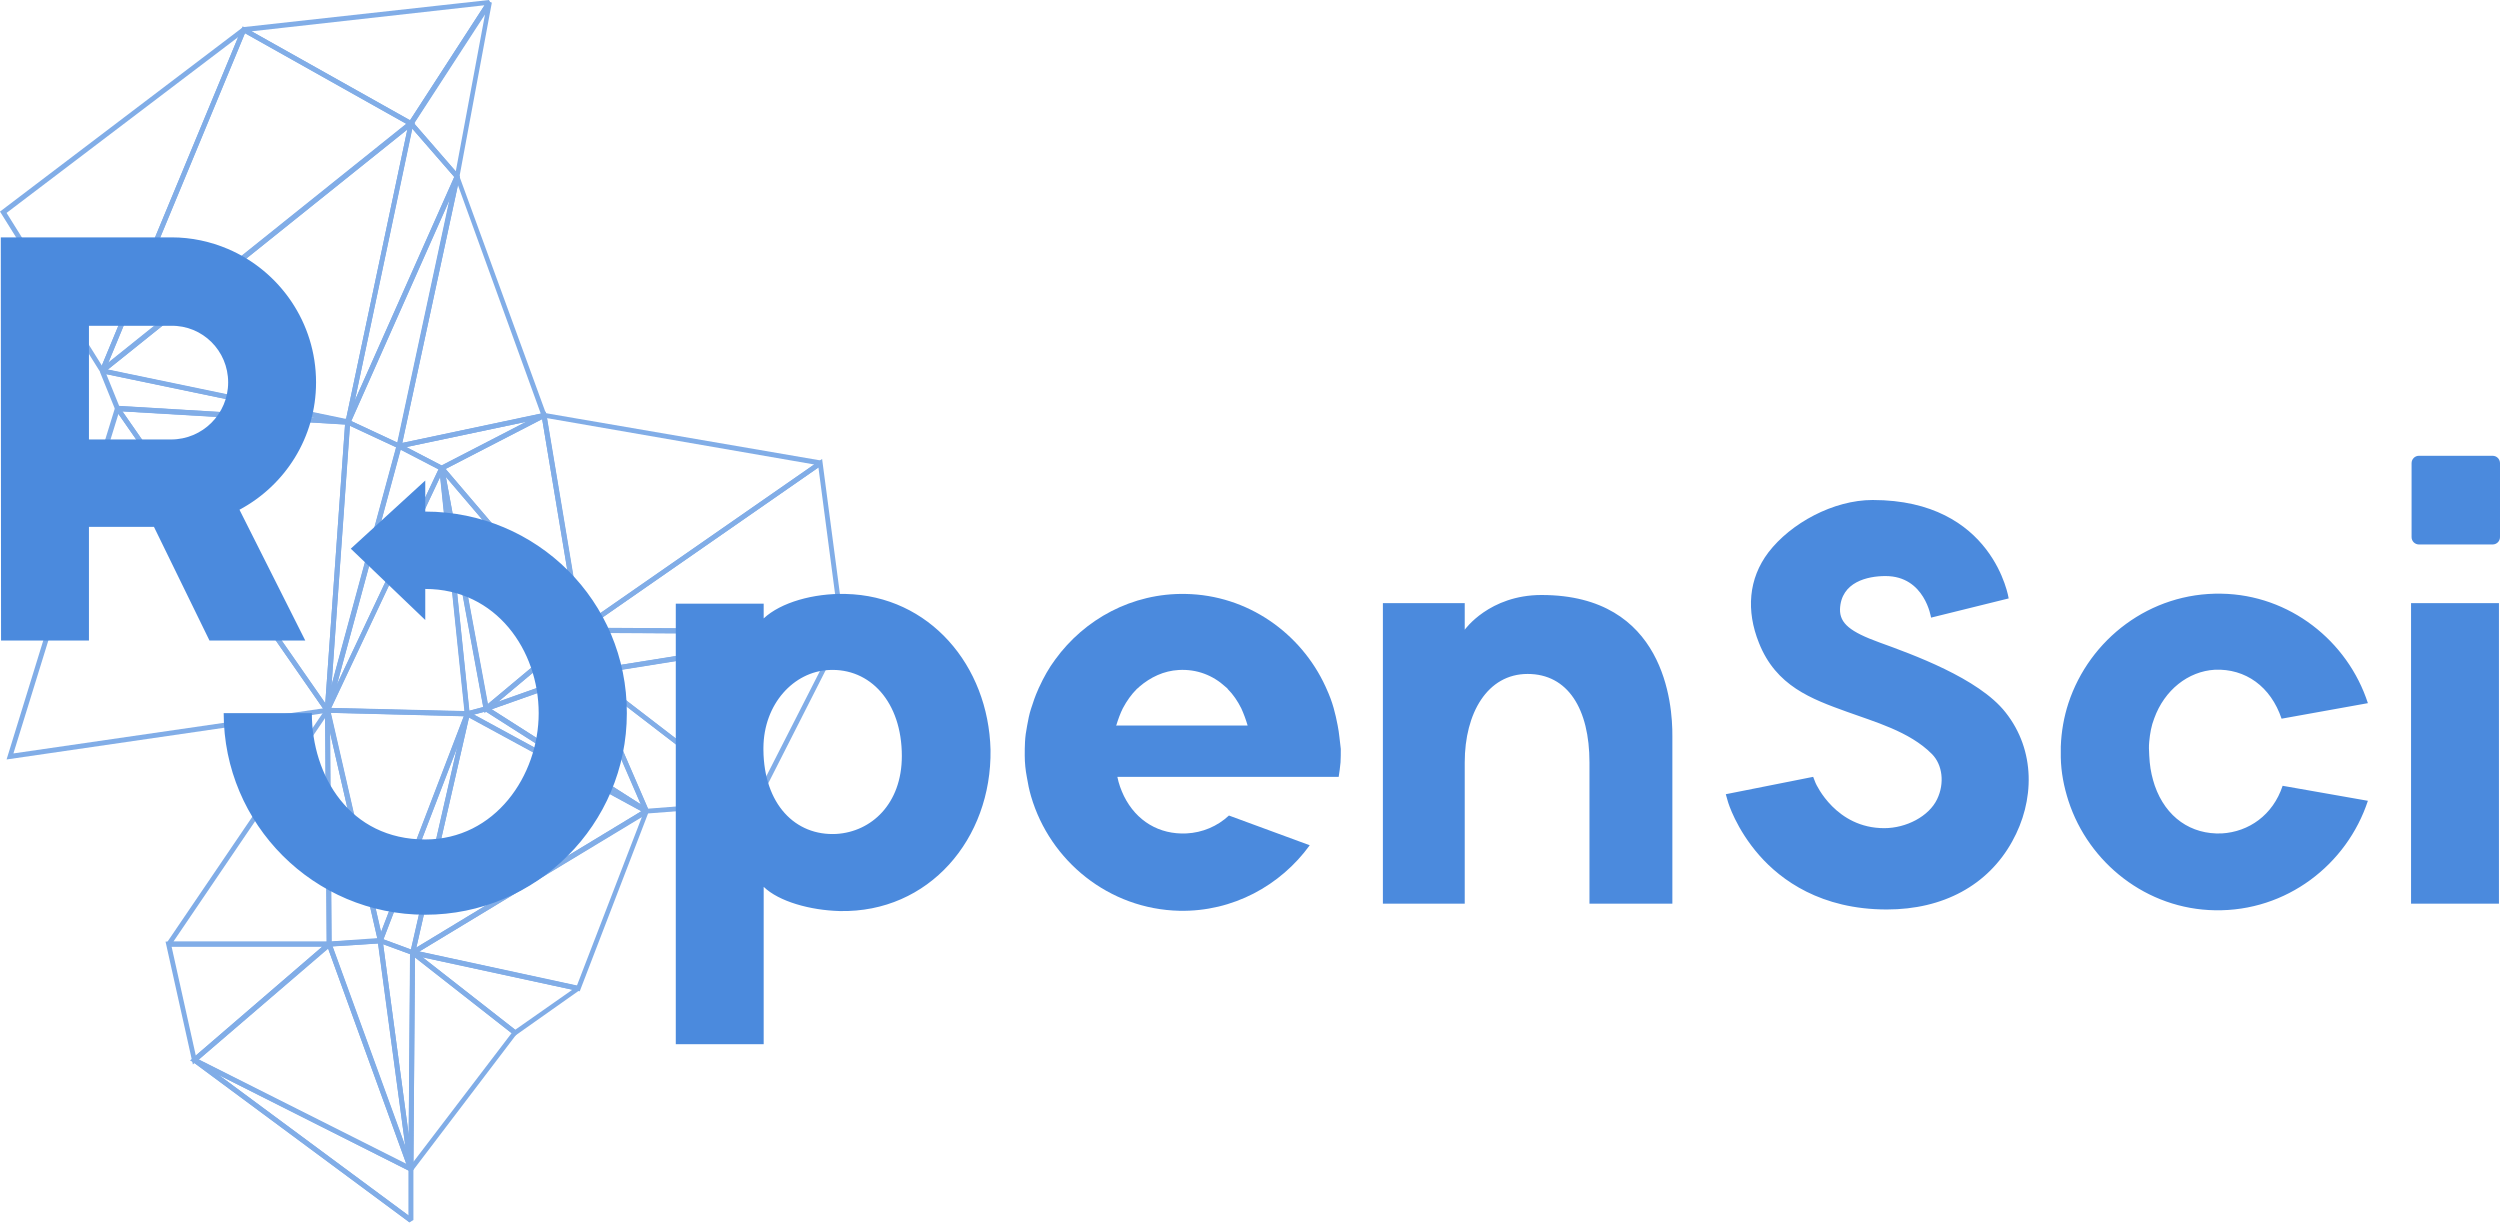 <svg xmlns="http://www.w3.org/2000/svg" viewBox="0 0 950 468.1" fill="#4B8ADD"><g opacity=".7"><path d="M321.2 241.1l-100.9-.6-.6-1.7 92.7-64.4 8.8 66.7zm-97.9-2.5l95.8.6-8.1-61.6-87.7 61z"/><path d="M287.5 306.4l-65.1-50 .5-1.7 97.2-15.6.9 1.3-33.5 66zm-62.3-50.1l61.6 47.3 31.7-62.2-93.3 14.9z"/><path d="M222.1 256.7l-2.9-18.2 100.9.6.2 1.9-98.2 15.7zm-.7-16.3l2.3 14.2L309 241l-87.6-.6z"/><path d="M219.6 241.1l-14-84.4L312 175l.4 1.7-92.8 64.4zm-11.7-82.2l13.2 79 88.3-61.4-101.5-17.6zM245 309.2l-23-53.1 1.4-1.1 64.1 49.3-.5 1.7-42 3.2zm-19.8-50.6l21 48.7 38.5-3-59.5-45.7z"/><path d="M219.6 240.1l-53.3-62.5 41.1-21.2 13.8 82.9-1.6.8zm-50.3-61.9l49.6 58.1-12.9-77.1-36.7 19zM245.2 309l-68-37 .2-1.7 7.5-2 61.3 39.1-1 1.6zm-65.1-37.5l43 23.4-38.6-24.6-4.4 1.2z"/><path d="M157.3 362.8l-1.4-1 21-91.9 69.1 37.5v1.6l-88.7 53.8zm20.9-90.1l-20 87.4 85.5-51.8-65.5-35.6z"/><path d="M220.3 376.7l-63.7-13.8-.3-1.7 88.8-53.8 1.4 1.1-26.2 68.2zm-61-15.1l59.9 13 24.7-64.1-84.6 51.1z"/><path d="M245.1 309l-61-38.9.2-1.7 39.1-13.9 23.1 53.3-1.4 1.2zm-58.3-39.5l56.8 36.2-21.1-48.9-35.7 12.7zM173 67.7L155 47 185.2.4l1.7.6-12.3 66.1-1.6.6zm-15.6-20.8l15.8 18.2 11.1-59.6-26.9 41.4zm38.3 346.7l-39.5-30.9.7-1.7 62.9 13.6.4 1.7-24.5 17.3zm-35.1-29.8l35.2 27.5 21.7-15.2-56.9-12.3z"/><path d="M184.1 271L167 178l1.6-.7 53.1 62.3-37.6 31.4zm-14.7-89.9l15.9 86.5 33.7-28.2-49.6-58.3z"/><path d="M185 270.2l-.9-1.6 35.7-29.8 1.5.6 2.7 17-39 13.8zm34.7-29l-30.4 25.5 32.6-11.6-2.2-13.9zm-69.3-70.5l22.3-103.8 1.8-.1 33.5 91.8-57.6 12.1zM174 70.3l-21.1 98 52.6-11.1L174 70.3z"/><path d="M152.3 170.8l-21.3-9.9 41.9-94.2 1.8.6-22.4 103.5zM133.5 160l17.6 8.2L171 75.6 133.5 160zm43.2 112.5l-9.8-94.4 1.9-.3 17.1 92.2-9.2 2.5zm-5.5-71.2l7.1 68.8 5.3-1.4-12.4-67.4z"/><path d="M157.5 363.2l-14.2-5.2 33.4-87.1 1.8.6-21 91.7zm-11.8-6.3l10.5 3.9 17.6-77-28.1 73.1zM167.8 179l-16.6-8.6.3-1.8 55.1-11.7.6 1.8-39.4 20.3zm-13.4-9.1l13.5 7 32.3-16.7-45.8 9.7zM73.318 403.579l1.13-1.528 82.308 60.919-1.13 1.527z"/><path d="M145.4 357.8l-1.8-.1-20.3-88.7 55.7 1.4-33.6 87.4zm-19.8-86.9l19.2 83.4 31.5-82.1-50.7-1.3z"/><path d="M178.6 272.2l-55.6-1.4 44-93.3 1.8.3 9.8 94.4zm-52.7-3.2l50.7 1.2-9.3-89-41.4 87.8zm31 175.8l-1.7-.6.6-82.3 1.5-.7 39.6 31-40 52.6zm.8-81l-.6 77.7 37.3-48.9-36.7-28.8z"/><path d="M125.2 270.3l-1.8-.6L151 168.1l18 9.4-43.8 92.8zm27.1-99.5L128.1 260l38.6-81.7-14.4-7.5zm4.1-122.6L92.1 12.1l.4-1.8L185.8 0l.8 1.4-30.2 46.8zM95.6 11.9l60.2 33.8L184.1 2l-88.5 9.9z"/><path d="M124.2 359.8l-.6-89.8 1.9-.2 20.3 88.6-21.6 1.4zm1.2-81.4l.6 79.3 17.4-1.2-18-78.1z"/><path d="M155.3 444.7L123.8 358l21.5-1.4 11.8 87.8-1.8.3zm-29-85.1l27.8 76.4-10.4-77.5-17.4 1.1z"/><path d="M155.2 444.5l-11.9-88.4 14.4 5.3-.6 82.9-1.9.2zm-9.6-85.7l9.7 72.4.6-68.6-10.3-3.8zm-12.5-198l-1.8-.6 24-113.4 1.6-.4L174.8 67l-.3.6-41.4 93.2zm23.6-111.9L134.9 152l37.7-84.8-15.9-18.3z"/><path d="M125.3 270.2l-1.9-.3 7.9-110.9 21.4 10-27.4 101.2zm7.7-108.4l-7 98.7 24.6-90.5-17.6-8.2z"/><path d="M132.9 161.4l-94.3-19.6-.4-1.7 117.3-94 1.5.9-24.1 114.4zm-91.9-21l90.5 18.8 23.3-110L41 140.4zm114.8 304.7L72.2 403l53.3-45.9 31.6 86.8-1.3 1.2zm-80.3-42.4l79 39.9-29.8-82.1-49.2 42.2z"/><path d="M39.4 141.7l-1.4-1.1L92.2 10l65.6 36.8-118.4 94.9zM93.1 12.6L41.1 138l113.4-90.9-61.4-34.5zm62.5 451.9l-82.3-61 .9-1.6 82.9 41.7v20l-1.5.9zm-72.5-56l72.1 53.4v-17.1l-72.1-36.3zm40.5-138.1L43.9 155.7l.8-1.5 88.4 5.3-7.8 110.5-1.7.4zM46.5 156.3l77.1 111 7.5-106-84.6-5z"/><path d="M126 359.7H64.1l-.7-1.5 60.3-88.8 1.7.6.6 89.7zm-60.1-1.9h58.2l-.6-84.9-57.6 84.9zM38.1 141.4L0 80.4l92.1-69.9 1.4 1.1-53.8 129.7-1.6.1zM2.5 80.9l36.2 58L90.5 14.1l-88 66.8z"/><path d="M2.5 288.6L43.7 155l1.7-.3L126 270.6l-123.5 18zM45 157.3l-39.9 129 117.6-17.1L45 157.3z"/><path d="M132.2 161.4L44 156.2l-6-14.8 1-1.3 93.3 19.5-.1 1.8zm-86.9-7.1l74.3 4.4-79.2-16.5 4.9 12.1zm28 250.2l-10.4-46.7H125l.6 1.7-52.3 45zm-8.1-44.8l9.2 41.4 48.1-41.4H65.2z"/></g><path d="M508.3 275.6c-.4-2.1-.9-4.4-1.5-6.5-.7-2.5-1.6-4.9-2.7-7.3-.1-.3-.3-.7-.4-.9-9.3-20.3-29.6-34.8-53.2-35.2-20.3-.4-38.4 9.6-49.5 24.9-2.4 3.2-4.4 6.8-6.1 10.5-.1.3-.3.5-.4.9-1.1 2.4-1.9 4.8-2.7 7.3-.7 2.1-1.1 4.3-1.5 6.5-.4 2-.7 4.1-.8 6.2-.1 1.7-.1 3.3-.1 5.1 0 2.8.3 5.6.8 8.2.4 2.5.9 4.9 1.6 7.3 7.2 24.6 29.6 42.9 56.4 43.5 20.3.4 38.4-9.6 49.5-24.9L467 309.9c-4.4 4.1-10.1 6.5-16.1 6.8-10.4.5-19.1-4.7-23.8-14.2-1.1-2.3-2-4.7-2.5-7.3h84.1c.3-1.7.5-3.6.7-5.5.1-1.7.1-3.3.1-5.1-.4-3-.6-6.1-1.2-9zm-84.1 0c.7-2.3 1.5-4.5 2.5-6.5 1.5-2.8 3.2-5.2 5.3-7.3h.1-.1c.3-.3.7-.5.9-.8 4.3-3.7 9.4-6.1 15-6.4 6.9-.4 13 2 17.8 6.4.3.3.7.5.9.9 2 2 3.7 4.5 5.1 7.3.9 2 1.7 4.1 2.4 6.5h-50v-.1zM120.1 145.3c0-22.7-13.8-42.3-33.5-50.7-6.6-2.8-13.8-4.4-21.4-4.4H.3l.1 153.2h33.4v-43.2h24.7l21.1 43.2H116l-25-49.7c17.4-9.3 29.1-27.5 29.1-48.4zm-33.4 0c0 12-9.7 21.7-21.7 21.7H33.8v-43.2H65c12-.2 21.7 9.5 21.7 21.5z"/><path d="M161.6 194.4v-11.8l-28.3 25.9 28.3 27.1v-11.8c27 0 43.1 23.4 43.1 47.2s-16.6 48-43.1 48c-28.7 0-43.1-24.2-43.1-48H85c0 42.3 34.3 76.6 76.6 76.6s76.6-34.3 76.6-76.6c.1-42.5-34.2-76.6-76.6-76.6zm705.8 104.2c-3.7 11.2-12.9 17.5-23.1 18.1-11.7.5-21.3-6.1-25.5-18.2-.9-2.7-1.6-5.6-1.9-8.8-.1-1.7-.3-3.5-.3-5.3 0-.8 0-1.7.1-2.5.3-3.2.8-6.1 1.9-8.9 3.9-10.8 12.9-17.9 23-18.5 11.7-.5 21.3 6.4 25.4 18.6l32.8-5.9c-7.7-23.7-29.8-41.2-55.7-41.6-27.1-.5-50.1 17.3-58.1 41.6-1.7 5.2-2.7 10.8-2.9 16.5v4.1c.1 5.7 1.2 11.2 2.9 16.5 7.7 23.7 29.8 41.2 55.7 41.6 27.1.5 50.1-17.3 58.1-41.6l-32.4-5.7zm48.8-69.4h33.4v114.2h-33.4zm31-22.3h-28c-1.5 0-2.8-1.2-2.8-2.8V176c0-1.5 1.2-2.8 2.8-2.8h28c1.5 0 2.8 1.2 2.8 2.8v28.1c0 1.6-1.3 2.8-2.8 2.8zm-185.1 63.8c-10.2-13-35.6-22.1-48-26.6-11-4-15-7.2-14.9-12.6.4-10.4 10.5-12.6 17.3-12.6 15 0 17.3 15.8 17.3 15.8l29.5-7.3s-5.7-37.4-51.7-37.4c-14.9 0-31.1 8.8-39.6 19.9-7.6 10-8.5 22.2-3.6 34.4 6.5 16.4 19.9 21.3 33.5 26.2 10.1 3.7 23.7 7.4 32.2 16 4.1 4.1 4.9 11.2 2 17.2-3.1 6.5-11.7 11-20.1 11-18.3 0-25.8-16.5-26.1-17.2l-.9-2.3-33.2 6.6.8 2.8c.1.4 3.1 10.4 12 20.5 8.2 9.3 23.3 20.5 48.4 20.5 21.4 0 38.4-9.2 47.6-25.8 8.6-15.4 9-34.6-2.5-49.1zm-440.8-45c-12.1-.3-24.6 3.2-31.1 9.3v-5.6h-33.4v167.4h33.4V337c5.8 5.6 17.7 8.9 28.9 9.2 33.9.7 57.8-27.4 57.3-61.3-.8-32-23.2-58.5-55.1-59.2zm-3.5 91.2c-15.6.8-27.5-11.3-27.7-31.9v-.8c.1-16.8 11.6-29 24.9-29.6 15.6-.8 27.7 12.1 27.7 32.7 0 18.2-11.6 28.8-24.9 29.6zm268-90.8c-19.9 0-29.2 13.2-29.2 13.2v-10.1h-31.1v114.2h31.1v-53.7c0-18.7 8.6-33.6 23.9-33.6 15.3 0 23.5 13.3 23.5 33.6v53.7h31.5v-63.7c.1-12.2-2.9-53.6-49.7-53.6z"/></svg>